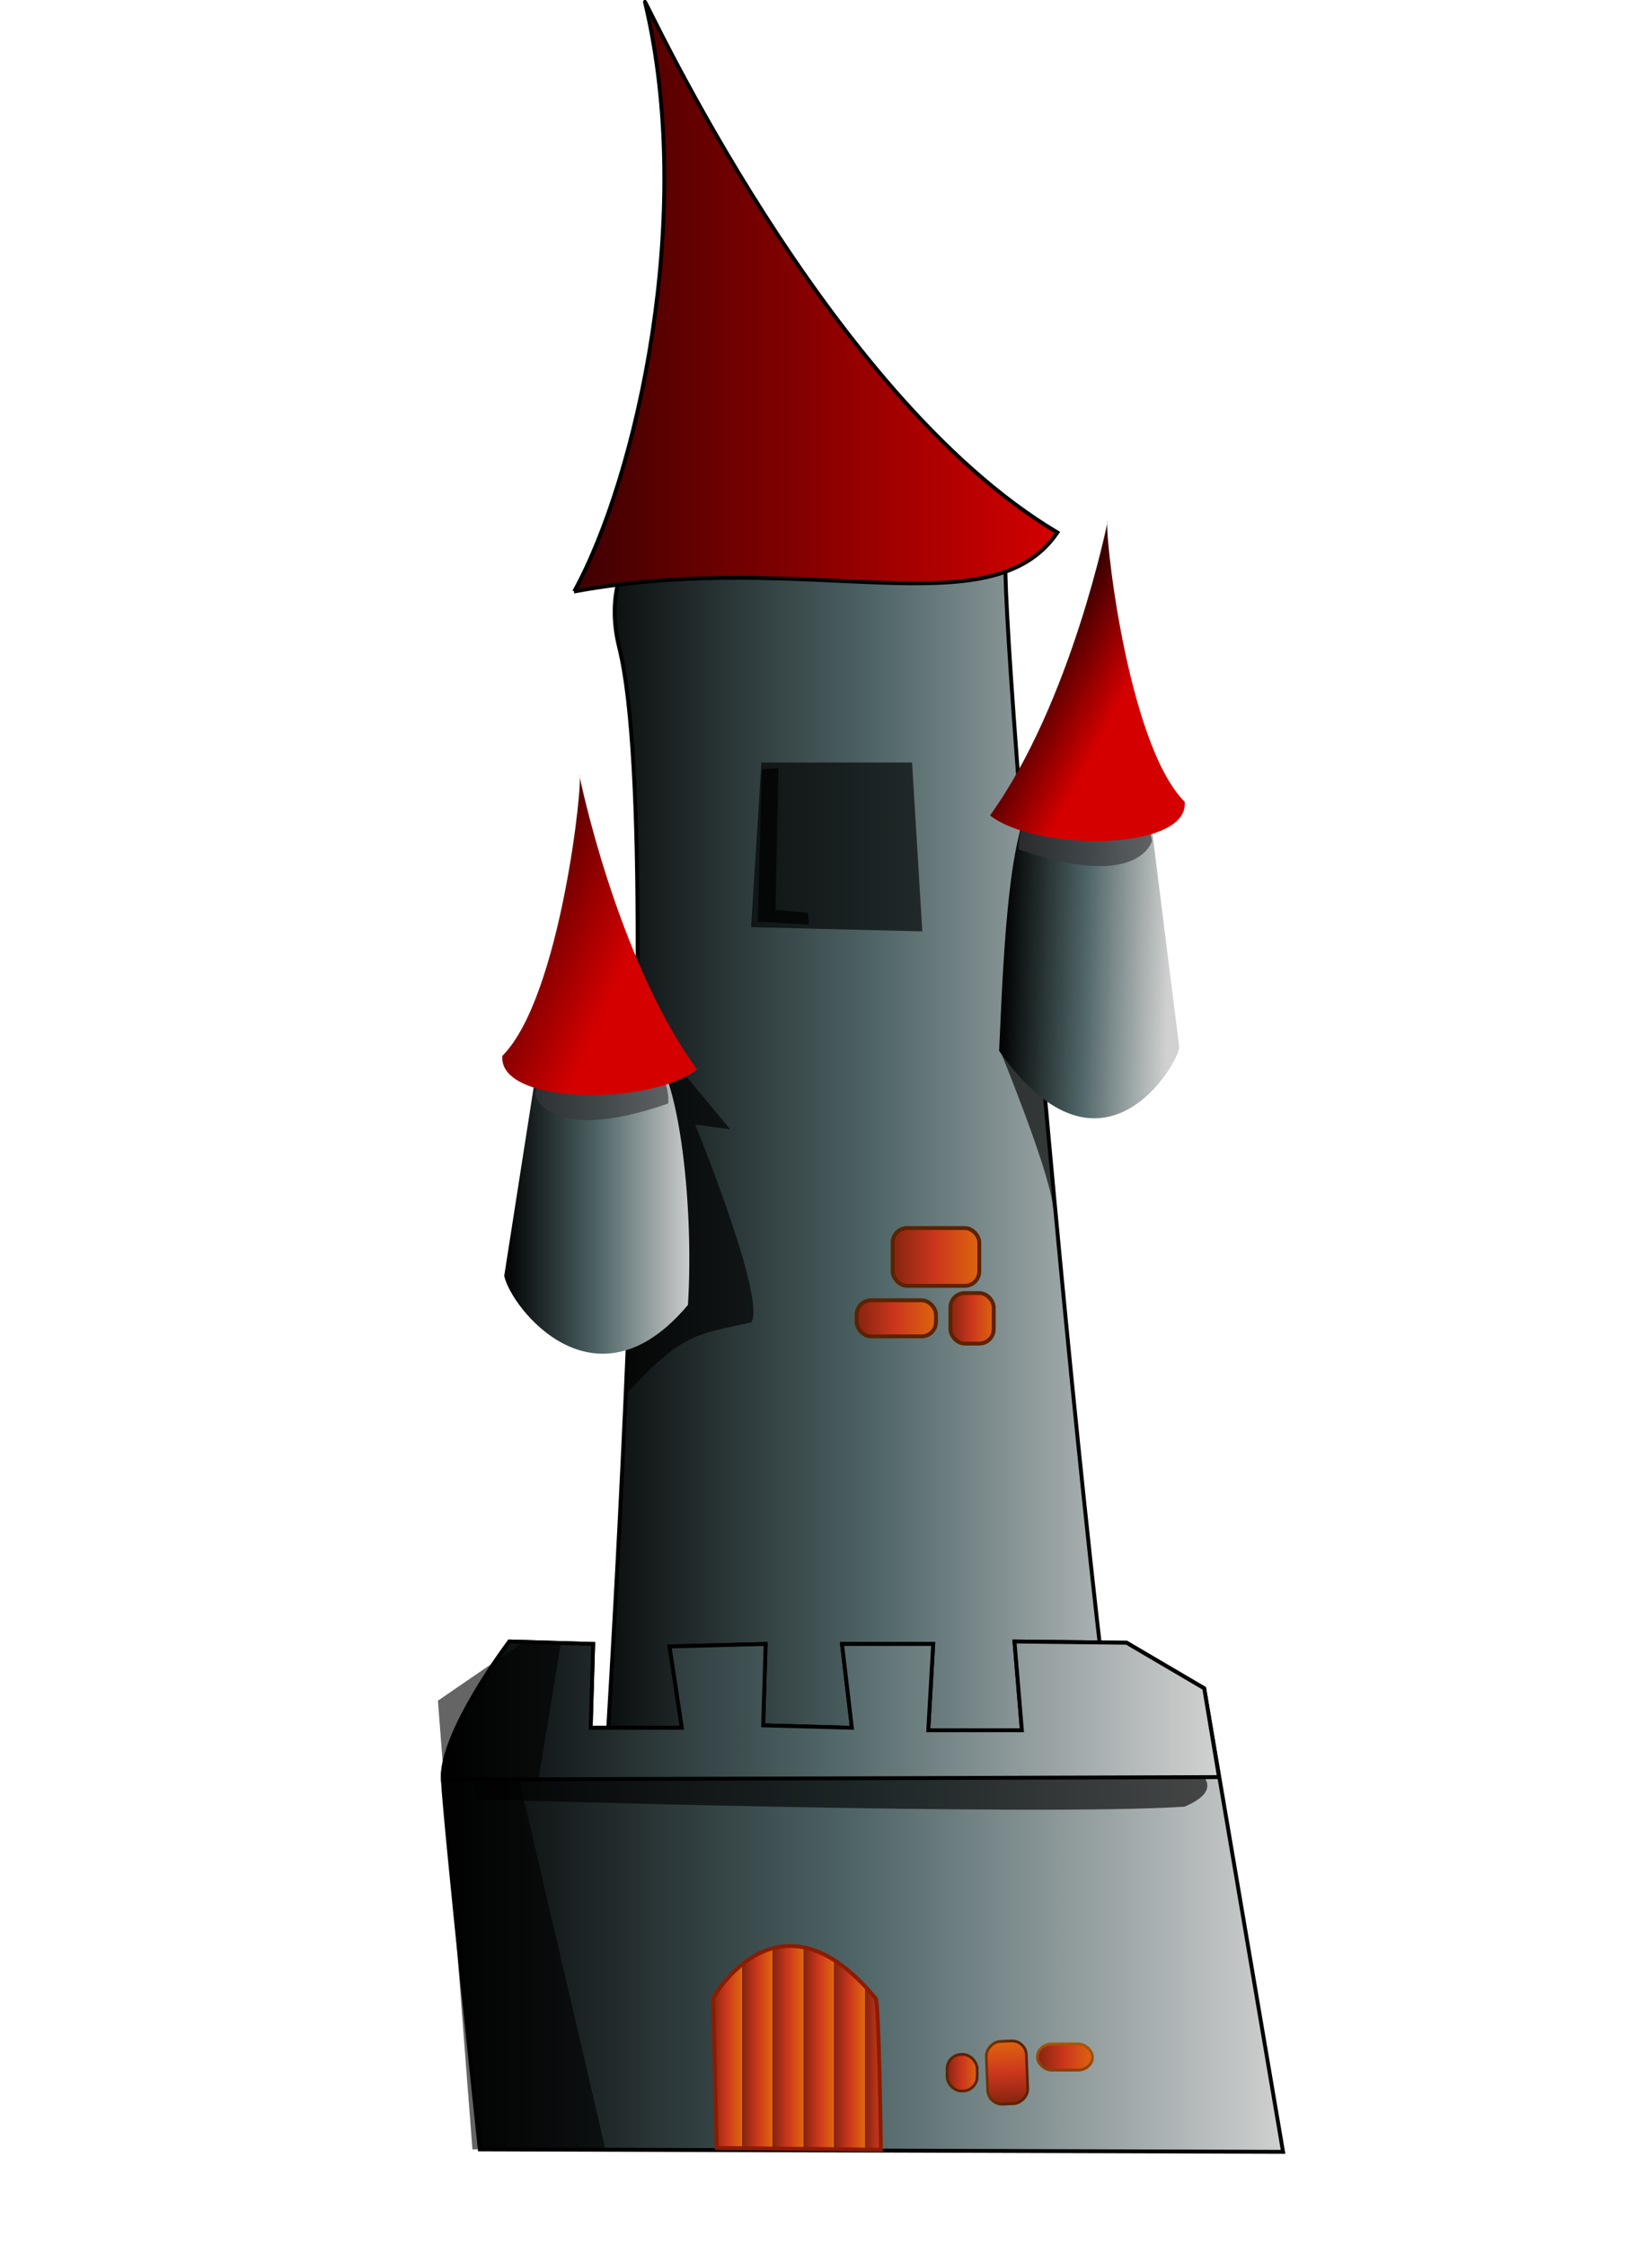<?xml version="1.0"?><svg width="568.201" height="772.039" xmlns="http://www.w3.org/2000/svg" xmlns:xlink="http://www.w3.org/1999/xlink">
 <title>Tangle Tower</title>
 <defs>
  <linearGradient id="linearGradient5500">
   <stop stop-color="#5b2300" offset="0" id="stop5501"/>
   <stop stop-color="#fa890d" offset="1" id="stop5503"/>
  </linearGradient>
  <linearGradient id="linearGradient4845">
   <stop stop-color="#822310" offset="0" id="stop4846"/>
   <stop stop-color="#cc371d" offset="0.5" id="stop4847"/>
   <stop stop-color="#df670d" offset="1" id="stop4848"/>
  </linearGradient>
  <linearGradient id="linearGradient2288">
   <stop stop-color="#000000" offset="0" id="stop2289"/>
   <stop stop-color="#506668" offset="0.5" id="stop2291"/>
   <stop stop-color="#d1d1d1" offset="1" id="stop2290"/>
  </linearGradient>
  <linearGradient id="linearGradient2283">
   <stop stop-color="#3e0000" offset="0" id="stop2284"/>
   <stop stop-color="#d40000" offset="1" id="stop2285"/>
  </linearGradient>
  <linearGradient y2="0.5" x2="1.004" y1="0.5" x1="-0.004" id="linearGradient2494" xlink:href="#linearGradient2283"/>
  <linearGradient y2="0.5" x2="0.172" y1="0.5" x1="-0.011" spreadMethod="repeat" id="linearGradient2528" xlink:href="#linearGradient4845"/>
  <linearGradient y2="0.5" x2="1.002" y1="0.5" x1="-0.002" id="linearGradient2547" xlink:href="#linearGradient2288"/>
  <linearGradient y2="0.5" x2="1.003" y1="0.5" x1="-0.003" id="linearGradient2550" xlink:href="#linearGradient2288"/>
  <linearGradient y2="0.5" x2="1" y1="0.5" x1="-0" id="linearGradient2556" xlink:href="#linearGradient2288"/>
  <linearGradient y2="0.569" x2="0.64" y1="0.194" x1="0.13" id="linearGradient2558" xlink:href="#linearGradient2283"/>
  <linearGradient y2="0.5" x2="1.042" y1="0.5" x1="-0.042" id="linearGradient2584" xlink:href="#linearGradient4845"/>
  <linearGradient y2="-6.5" x2="1.318" y1="-1.457" x1="-0.104" id="linearGradient2586" xlink:href="#linearGradient5500"/>
  <linearGradient y2="0.5" x2="1.021" y1="0.5" x1="-0.021" id="linearGradient2588" xlink:href="#linearGradient4845"/>
  <linearGradient y2="-3.186" x2="0.136" y1="0.2" x1="-0.79" id="linearGradient2590" xlink:href="#linearGradient5500"/>
  <linearGradient y2="0.5" x2="1.023" y1="0.5" x1="-0.023" id="linearGradient2592" xlink:href="#linearGradient4845"/>
  <linearGradient y2="-2.267" x2="1.261" y1="2.279" x1="0.057" id="linearGradient2594" xlink:href="#linearGradient5500"/>
  <linearGradient y2="0.5" x2="1.042" y1="0.5" x1="-0.042" id="linearGradient2596" xlink:href="#linearGradient4845"/>
  <linearGradient y2="-7.019" x2="3.634" y1="-1.977" x1="2.212" id="linearGradient2598" xlink:href="#linearGradient5500"/>
  <linearGradient y2="0.5" x2="1.021" y1="0.5" x1="-0.021" id="linearGradient2600" xlink:href="#linearGradient4845"/>
  <linearGradient y2="-3.587" x2="2.636" y1="-0.2" x1="1.711" id="linearGradient2602" xlink:href="#linearGradient5500"/>
  <linearGradient y2="0.5" x2="1.023" y1="0.5" x1="-0.023" id="linearGradient2604" xlink:href="#linearGradient4845"/>
  <linearGradient y2="-8.951" x2="3.036" y1="-4.406" x1="1.831" id="linearGradient2606" xlink:href="#linearGradient5500"/>
  <linearGradient y2="0.5" x2="1.002" y1="0.5" x1="-0.002" id="linearGradient2616" xlink:href="#linearGradient2288"/>
  <linearGradient y2="0.675" x2="0.541" y1="0.444" x1="0.276" id="svg_1" xlink:href="#linearGradient2283"/>
  <linearGradient y2="0.406" x2="0.948" y1="0.338" x1="0.021" id="svg_2" xlink:href="#linearGradient2288"/>
 </defs>
 <g>
  <title>Layer 1</title>
  <path fill="url(#linearGradient2550)" fill-rule="evenodd" stroke="#000000" stroke-width="1pt" d="m203.077,688.105c0,0 28.544,-390.928 9.928,-465.39c-18.616,-74.462 131.55,-84.391 132.791,-26.062c1.241,58.329 37.231,465.39 50.883,485.247c13.651,19.857 -193.602,6.205 -193.602,6.205z" id="path5520"/>
  <path fill="url(#linearGradient2547)" fill-rule="evenodd" stroke="#000000" stroke-width="1pt" d="m165.032,738.853l276.272,0.847l-27.119,-159.323l-26.695,-15.678l-38.559,-0.424l2.542,30.509l-32.204,0l1.695,-29.661l-31.356,0l3.39,28.814l-30.509,-0.847l0.847,-27.966l-33.051,0.847l4.237,27.966l-31.356,0l0.847,-28.814l-28.814,-0.847c0,0 -23.729,31.356 -22.881,47.458c0.847,16.102 12.712,127.119 12.712,127.119z" id="path2339"/>
  <g id="g2343">
   <path fill="#000000" fill-opacity="0.629" fill-rule="evenodd" stroke-width="1pt" d="m160.795,602.411l3.39,16.102c0,0 191.526,5.932 243.221,2.542c22.034,-9.322 -9.322,-19.492 -9.322,-19.492l-237.289,0.847z" id="path2342"/>
   <path fill="url(#linearGradient2616)" fill-rule="evenodd" stroke="#000000" stroke-width="1pt" d="m419.27,610.886l-5.085,-30.509l-26.695,-15.678l-38.559,-0.424l2.542,30.509l-32.204,0l1.695,-29.661l-31.356,0l3.39,28.814l-30.509,-0.847l0.847,-27.966l-33.051,0.847l4.237,27.966l-31.356,0l0.847,-28.814l-28.814,-0.848c0,0 -23.729,31.356 -22.881,47.458l266.95,-0.848z" id="path2341"/>
  </g>
  <path fill="#000000" fill-opacity="0.602" fill-rule="evenodd" stroke-width="1pt" d="m180.287,564.276l12.712,0l-7.627,46.61l-6.78,0.847l29.661,127.119l-45.763,0l-11.864,-154.238l29.661,-20.339z" id="path2969"/>
  <path fill="url(#linearGradient2528)" fill-rule="evenodd" stroke="#8c1b00" stroke-width="1pt" d="m246.513,738.367l-1.241,-51.503c0,0 22.339,-40.334 55.847,0c1.241,0 1.862,52.124 1.862,52.124l-56.467,-0.621z" id="path4222"/>
  <g id="g5504">
   <rect fill="url(#linearGradient2596)" fill-rule="evenodd" stroke="url(#linearGradient2598)" stroke-width="1pt" height="17.375" id="rect4852" rx="4.964" ry="4.964" width="14.892" x="326.887" y="444.494"/>
   <rect fill="url(#linearGradient2600)" fill-rule="evenodd" stroke="url(#linearGradient2602)" stroke-width="1pt" height="19.857" id="rect4853" rx="4.964" ry="4.964" width="29.785" x="307.03" y="422.155"/>
   <rect fill="url(#linearGradient2604)" fill-rule="evenodd" stroke="url(#linearGradient2606)" stroke-width="1pt" height="12.41" id="rect4854" rx="4.964" ry="4.964" width="27.303" x="294.62" y="446.976"/>
  </g>
  <g id="g5512" transform="matrix(0.695, 0, 0, 0.724, 434.419, 197.675)">
   <rect fill="url(#linearGradient2584)" fill-rule="evenodd" stroke="url(#linearGradient2586)" stroke-width="1pt" height="17.375" id="rect4855" rx="7.143" ry="6.859" width="14.892" x="-156.371" y="702.389"/>
   <rect fill="url(#linearGradient2588)" fill-rule="evenodd" stroke="url(#linearGradient2590)" stroke-width="1pt" height="19.857" id="rect4856" rx="6.86" ry="7.143" transform="matrix(-0.043, -0.999, 0.999, -0.043, 0, 0)" width="29.785" x="-719.838" y="-167.104"/>
   <rect fill="url(#linearGradient2592)" fill-rule="evenodd" stroke="url(#linearGradient2594)" stroke-width="1pt" height="12.41" id="rect4857" rx="7.143" ry="6.859" width="27.303" x="-111.694" y="697.424"/>
  </g>
  <path fill="#000000" fill-opacity="0.652" fill-rule="evenodd" stroke-width="1pt" d="m235.344,369.158l15.781,19.056l-12.058,-1.682c0,0 24.358,59.335 19.394,68.022c-19.152,4.296 -23.712,3.532 -43.539,25.056c1.454,-16.31 5.53,-53.365 5.53,-53.365l-12.41,-79.427l27.303,22.339z" id="path6143"/>
  <g id="g2314">
   <path fill="url(#linearGradient2556)" fill-rule="evenodd" stroke-width="1pt" d="m185.245,362.949l-11.823,75.671c2.482,11.169 31.385,47.9 63.195,9.95c2.166,-33.933 -3.113,-85.621 -15.567,-90.291l-35.805,4.67z" id="path2278"/>
   <path fill="#39393c" fill-opacity="0.661" fill-rule="evenodd" stroke-width="1pt" d="m185.733,370.447l-1.271,3.814l-0.424,2.119c0,0 4.237,17.373 45.763,2.966c0.424,-2.966 -0.847,-6.78 -0.847,-6.78l-21.187,-10.593l-22.034,8.475z" id="path2297"/>
   <path fill="url(#linearGradient2558)" fill-rule="evenodd" stroke-width="1pt" d="m199.256,266.43c1.557,0 -6.227,76.281 -26.465,96.518c-1.557,17.124 51.373,17.124 66.94,4.67c-28.021,-38.919 -40.475,-101.189 -40.475,-101.189z" id="path2275"/>
  </g>
  <path fill="#000000" fill-opacity="0.652" fill-rule="evenodd" stroke-width="1pt" d="m344.1,361.403c0,0 16.214,39.522 17.903,52.359c1.689,12.836 -3.378,-48.643 -3.378,-48.643l-14.525,-3.716z" id="path6144"/>
  <g id="g2331">
   <path fill="url(#svg_2)" fill-rule="evenodd" stroke-width="1pt" d="m395.015,275.622l10.582,84.358c0,4.964 -26.421,51.623 -61.954,1.263c1.557,-32.692 3.114,-85.621 15.568,-90.291l35.805,4.67z" id="path2323"/>
   <path fill="#39393c" fill-opacity="0.661" fill-rule="evenodd" stroke-width="1pt" d="m394.527,283.12l1.271,3.814l0.424,2.119c0,0 -4.237,17.373 -45.763,2.966c-0.424,-2.966 0.847,-6.78 0.847,-6.78l21.187,-10.593l22.034,8.475z" id="path2324"/>
   <path fill="url(#svg_1)" fill-rule="evenodd" stroke-width="1pt" d="m381.005,179.103c-1.557,0 6.227,76.281 26.465,96.518c1.557,17.124 -51.373,17.124 -66.94,4.67c28.021,-38.919 40.475,-101.189 40.475,-101.189z" id="path2325"/>
  </g>
  <path fill="#000000" fill-opacity="0.652" fill-rule="evenodd" stroke-width="1pt" d="m261.872,262.117l51.822,0l3.533,58.048l-58.888,-1.451l3.533,-56.597z" id="path6145"/>
  <path fill="#000000" fill-opacity="0.706" fill-rule="evenodd" stroke-width="1pt" d="m267.758,264.117l-1.013,48.643l11.147,1.013l0.338,4.054l-17.566,-1.013l1.351,-52.359l5.743,-0.338z" id="path6146"/>
  <path fill="url(#linearGradient2494)" fill-rule="evenodd" stroke="#000000" stroke-width="1pt" d="m197.496,203.314c21.619,-39.185 41.887,-129.714 24.321,-202.679c0,-1.351 62.155,135.119 141.875,182.411c-22.97,33.78 -85.125,5.405 -166.197,20.268z" id="path6147"/>
 </g>
</svg>